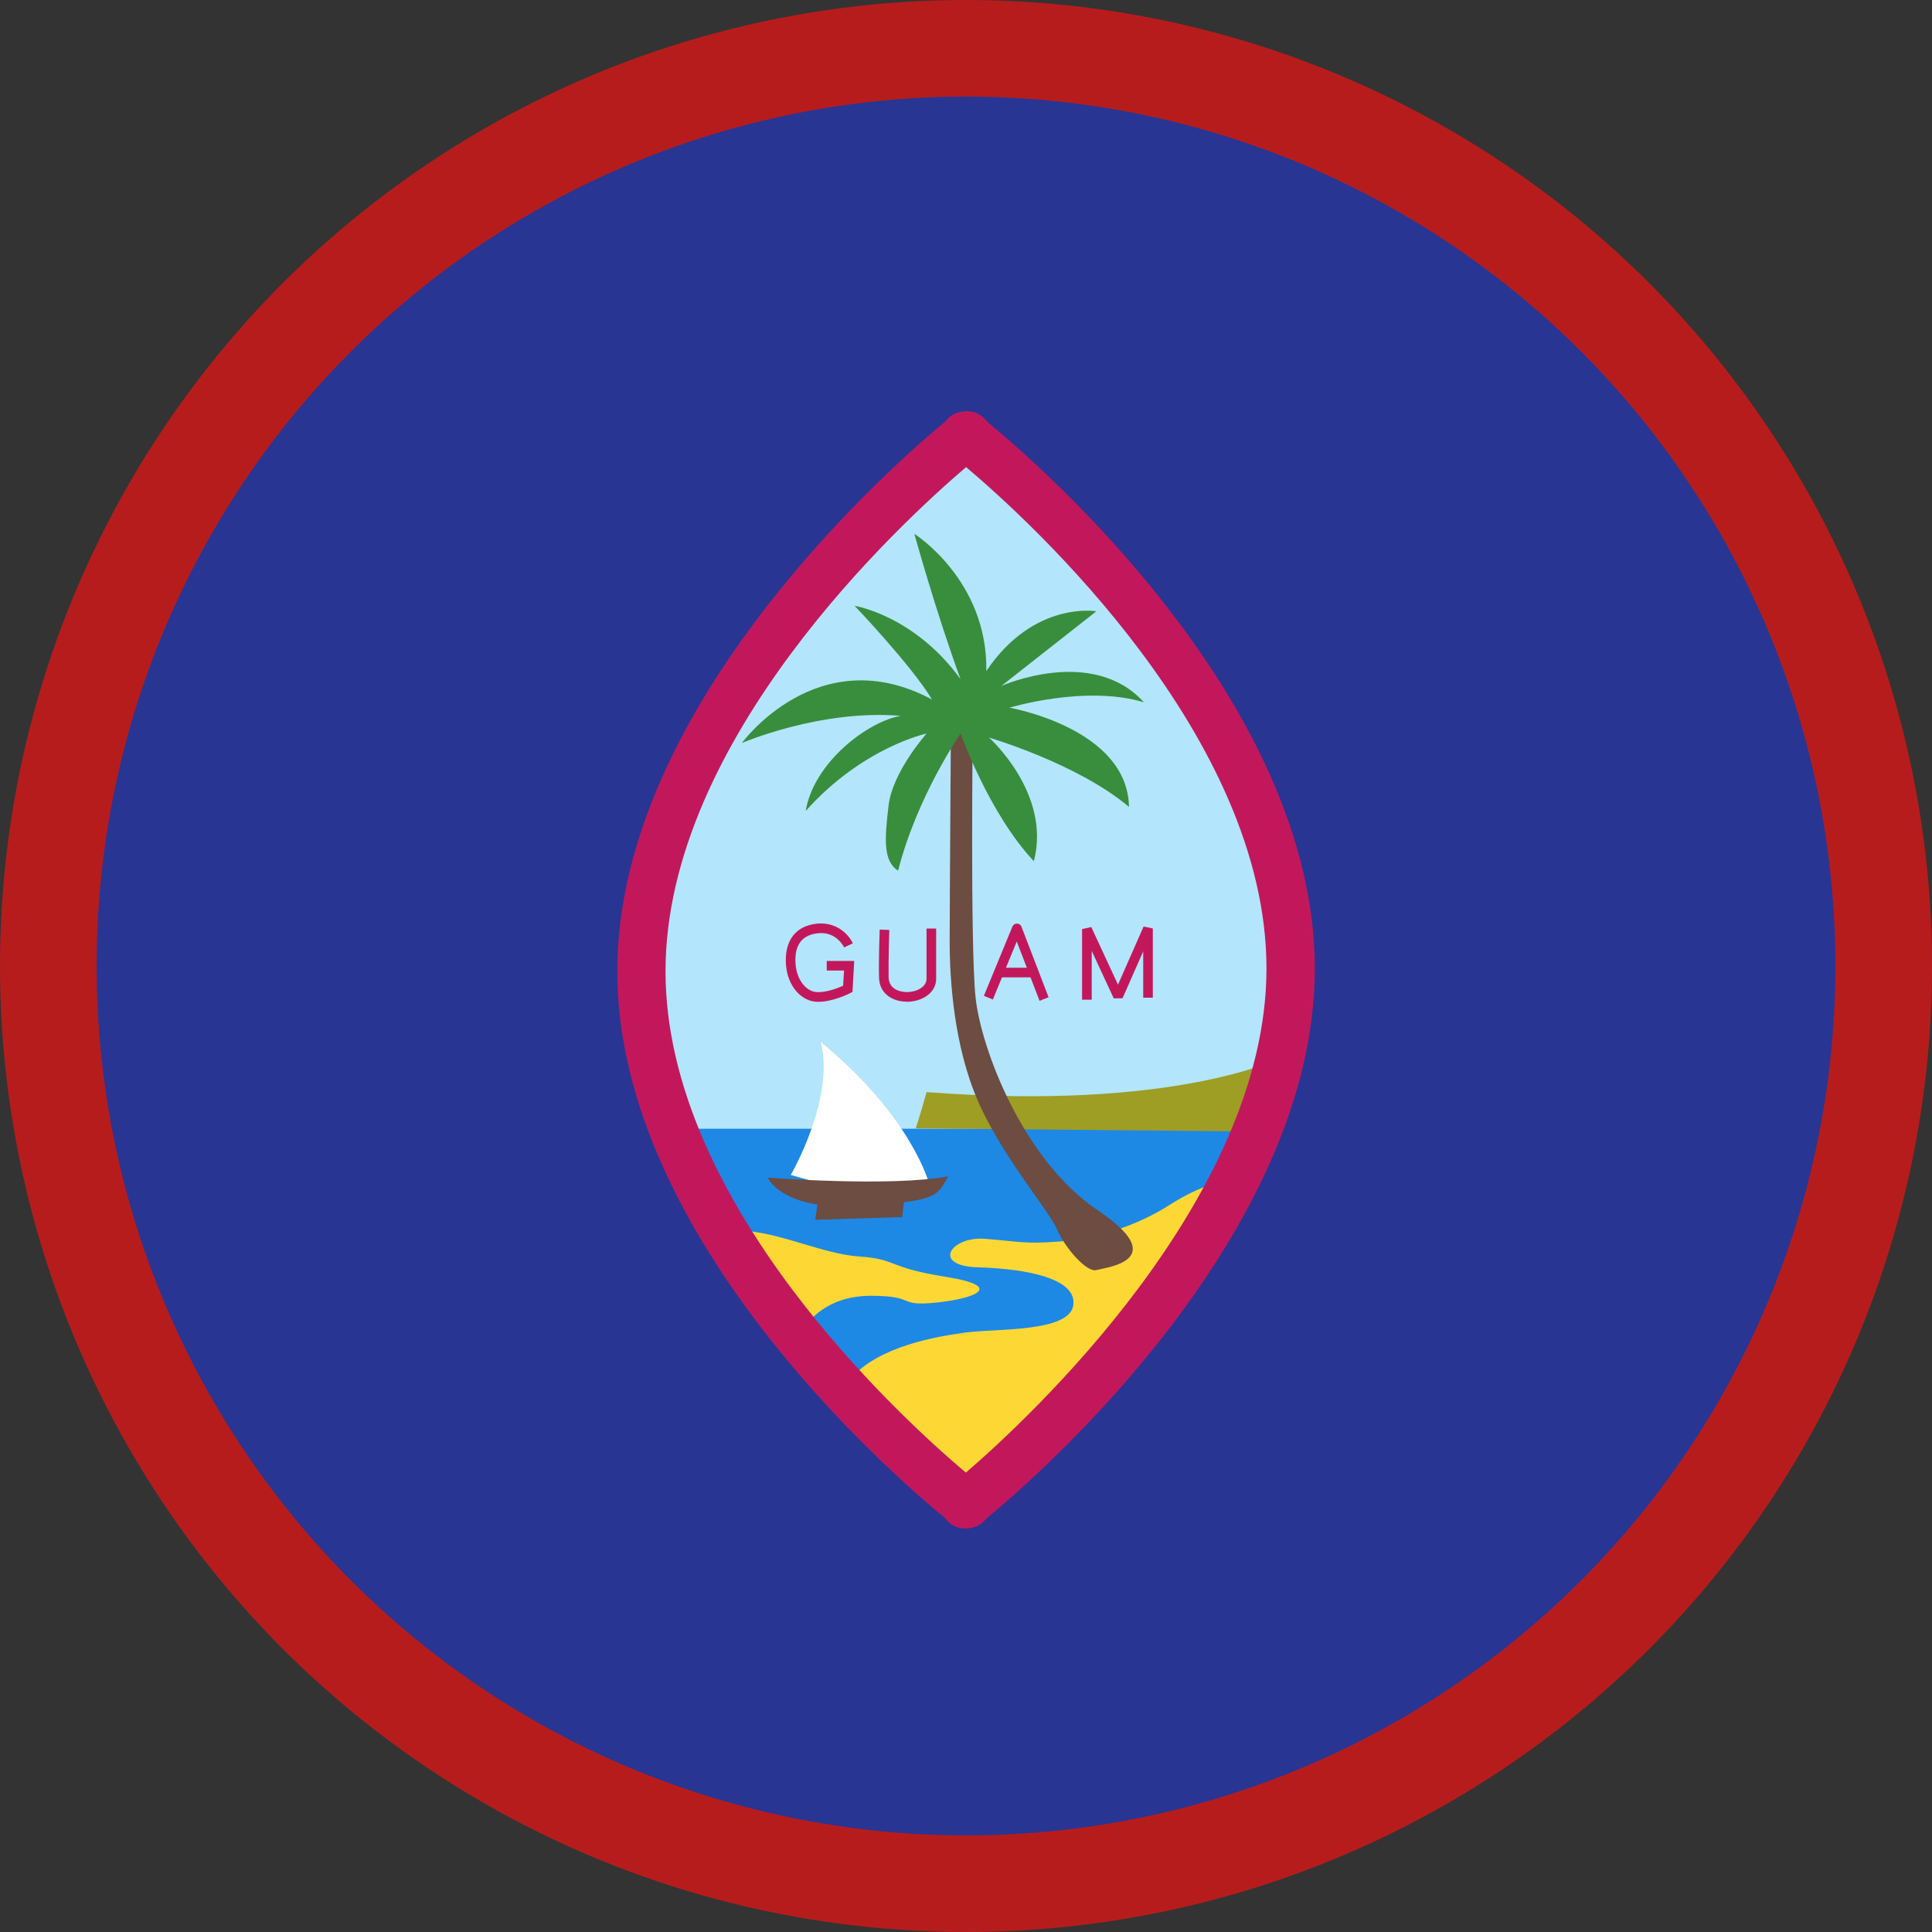 <svg xmlns="http://www.w3.org/2000/svg" viewBox="4 4 40 40"><rect x="4" y="4" width="40" height="40" fill="#333333" stroke="none"/><circle cx="24" cy="24" r="20" fill="#b71c1c"/><circle cx="24" cy="24" r="18" fill="#283593"/><path fill="#b3e5fc" d="M30.721,24.052c0-5.524-6.123-10.551-6.693-11.007V13c0,0-0.021,0.017-0.028,0.023 C23.993,13.017,23.972,13,23.972,13v0.045c-0.57,0.461-6.693,5.538-6.693,11.063c0,5.524,6.123,10.551,6.693,11.007v0.045 c0,0,0.021-0.017,0.028-0.023c0.007,0.006,0.028,0.023,0.028,0.023v-0.045C24.598,34.654,30.721,29.576,30.721,24.052z"/><path fill="#1e88e5" d="M18.066,27.37h11.98c0,0-0.703,3.037-5.934,7.93C22.369,33.726,18.066,27.37,18.066,27.37z"/><path fill="#9e9d24" d="M30.496,25.908c0,0-2.165,1.097-7.312,0.703c-0.141,0.506-0.225,0.75-0.225,0.75l6.974,0.066 L30.496,25.908z"/><path fill="#fff" d="M20.372,28.326c0,0,0.928-1.603,0.619-2.756c1.912,1.575,2.25,2.953,2.25,2.953l-1.378,0.225 L20.372,28.326z"/><path fill="#fdd835" d="M29.343,28.467c0,0-0.422,0.028-1.125,0.478c-0.703,0.45-1.547,0.703-2.278,0.759 c-0.731,0.056-0.844,0-1.547-0.056c-0.703-0.056-1.125,0.562-0.141,0.591c0.984,0.028,2.053,0.225,1.969,0.787 c-0.084,0.562-1.603,0.478-2.222,0.562c-0.619,0.084-1.8,0.281-2.39,0.956c-0.619-0.506-0.9-1.125-0.9-1.125 s0.366-0.591,1.322-0.591c0.956,0,0.534,0.225,1.35,0.141c0.816-0.084,1.434-0.337,0.197-0.534s-0.984-0.366-1.8-0.422 c-0.816-0.056-1.8-0.591-2.672-0.534c0.562,1.181,1.406,2.137,1.406,2.137l1.012,1.125l1.434,1.519l1.069,0.9l2.925-2.615 l2.109-2.784l0.703-0.928L29.343,28.467z"/><path fill="#c2185b" d="M20.935,24.742c-0.345,0-0.63-0.329-0.662-0.767c-0.037-0.5,0.2-0.811,0.652-0.853 c0.424-0.034,0.659,0.251,0.733,0.409l-0.182,0.084l0.091-0.042l-0.091,0.042c-0.006-0.014-0.159-0.329-0.532-0.294 c-0.343,0.032-0.502,0.247-0.473,0.638c0.025,0.332,0.224,0.583,0.463,0.583c0.202,0,0.425-0.09,0.522-0.134l0.019-0.314h-0.358 v-0.199h0.569l-0.036,0.641L21.6,24.562C21.586,24.569,21.251,24.742,20.935,24.742z"/><path fill="#c2185b" d="M22.776,24.739c-0.283,0-0.569-0.154-0.577-0.503c-0.009-0.35,0.013-0.964,0.014-0.99l0.199,0.008 c0,0.006-0.021,0.634-0.014,0.978c0.007,0.29,0.307,0.308,0.38,0.308c0.002,0,0.003,0,0.005,0c0.196-0.002,0.4-0.106,0.4-0.276 v-1.04h0.199v1.04c0,0.305-0.308,0.473-0.598,0.477C22.782,24.739,22.779,24.739,22.776,24.739z"/><path fill="#c2185b" d="M25.523,24.721l-0.472-1.228l-0.495,1.201l-0.186-0.076l0.591-1.434 c0.016-0.037,0.053-0.062,0.093-0.062h0.001c0.041,0,0.078,0.025,0.093,0.063l0.562,1.462L25.523,24.721z"/><rect width=".773" height=".199" x="24.703" y="24.036" fill="#c2185b"/><polygon fill="#c2185b" points="26.603,24.698 26.403,24.698 26.403,23.236 26.594,23.194 27.147,24.386 27.677,23.183 27.868,23.223 27.868,24.656 27.669,24.656 27.669,23.697 27.241,24.668 27.059,24.67 26.603,23.688"/><path fill="#c2185b" d="M23.998,35.646c-0.013,0-0.025,0-0.038-0.001c-0.071-0.002-0.141-0.019-0.203-0.051 c-0.08-0.041-0.149-0.1-0.199-0.171c-1.056-0.865-6.778-5.808-6.778-11.314c0-5.549,5.813-10.575,6.801-11.39 c0.046-0.061,0.104-0.112,0.171-0.146c0.093-0.044,0.201-0.063,0.29-0.059c0.062,0.002,0.125,0.016,0.182,0.042 c0.09,0.042,0.167,0.104,0.221,0.182c1.061,0.869,6.777,5.81,6.777,11.313c0,5.559-5.812,10.576-6.801,11.389 c-0.047,0.063-0.107,0.115-0.178,0.148C24.165,35.626,24.08,35.646,23.998,35.646z M24.002,13.671 c-1.355,1.155-6.223,5.641-6.223,10.438c0,4.793,4.859,9.232,6.218,10.38c1.266-1.09,6.224-5.663,6.224-10.437 C30.221,19.257,25.357,14.815,24.002,13.671z"/><path fill="#6d4c41" d="M23.634,28.354c-1.181,0.225-3.74,0.028-3.74,0.028s0.181,0.423,1.029,0.558l-0.045,0.314 l1.8-0.056l0.038-0.307C23.425,28.8,23.442,28.675,23.634,28.354z"/><path fill="#6d4c41" d="M24.141,18.962c0,0-0.056,4.612,0.056,5.681c0.112,1.069,0.984,3.375,2.531,4.415 c1.547,1.041,0.169,1.181-0.028,1.237s-0.647-0.45-0.816-0.844c-0.169-0.394-1.125-1.49-1.631-2.643 c-0.506-1.153-0.591-2.531-0.591-3.318c0-0.787,0.028-4.753,0.028-4.753L24.141,18.962z"/><path fill="#388e3c" d="M23.888,19.187c0,0-0.9,1.294-1.294,2.84c-0.309-0.197-0.281-0.647-0.197-1.35 c0.084-0.703,0.787-1.49,0.787-1.49s-1.322,0.281-2.503,1.603c0.169-1.012,1.294-1.856,1.969-1.969 c-1.659-0.141-3.29,0.562-3.29,0.562s1.575-2.165,3.937-0.9c-0.422-0.703-1.603-1.94-1.603-1.94s1.237,0.197,2.193,1.519 c-0.506-1.378-0.956-3.009-0.956-3.009s1.519,0.956,1.49,2.84c0.984-1.462,2.278-1.237,2.278-1.237l-1.969,1.547 c0,0,1.884-0.844,2.953,0.337c-1.209-0.366-2.784,0.112-2.784,0.112s2.447,0.422,2.475,2.053c-1.069-0.9-2.897-1.434-2.897-1.434 s1.294,1.153,0.928,2.559C24.478,20.846,23.888,19.187,23.888,19.187z"/></svg>